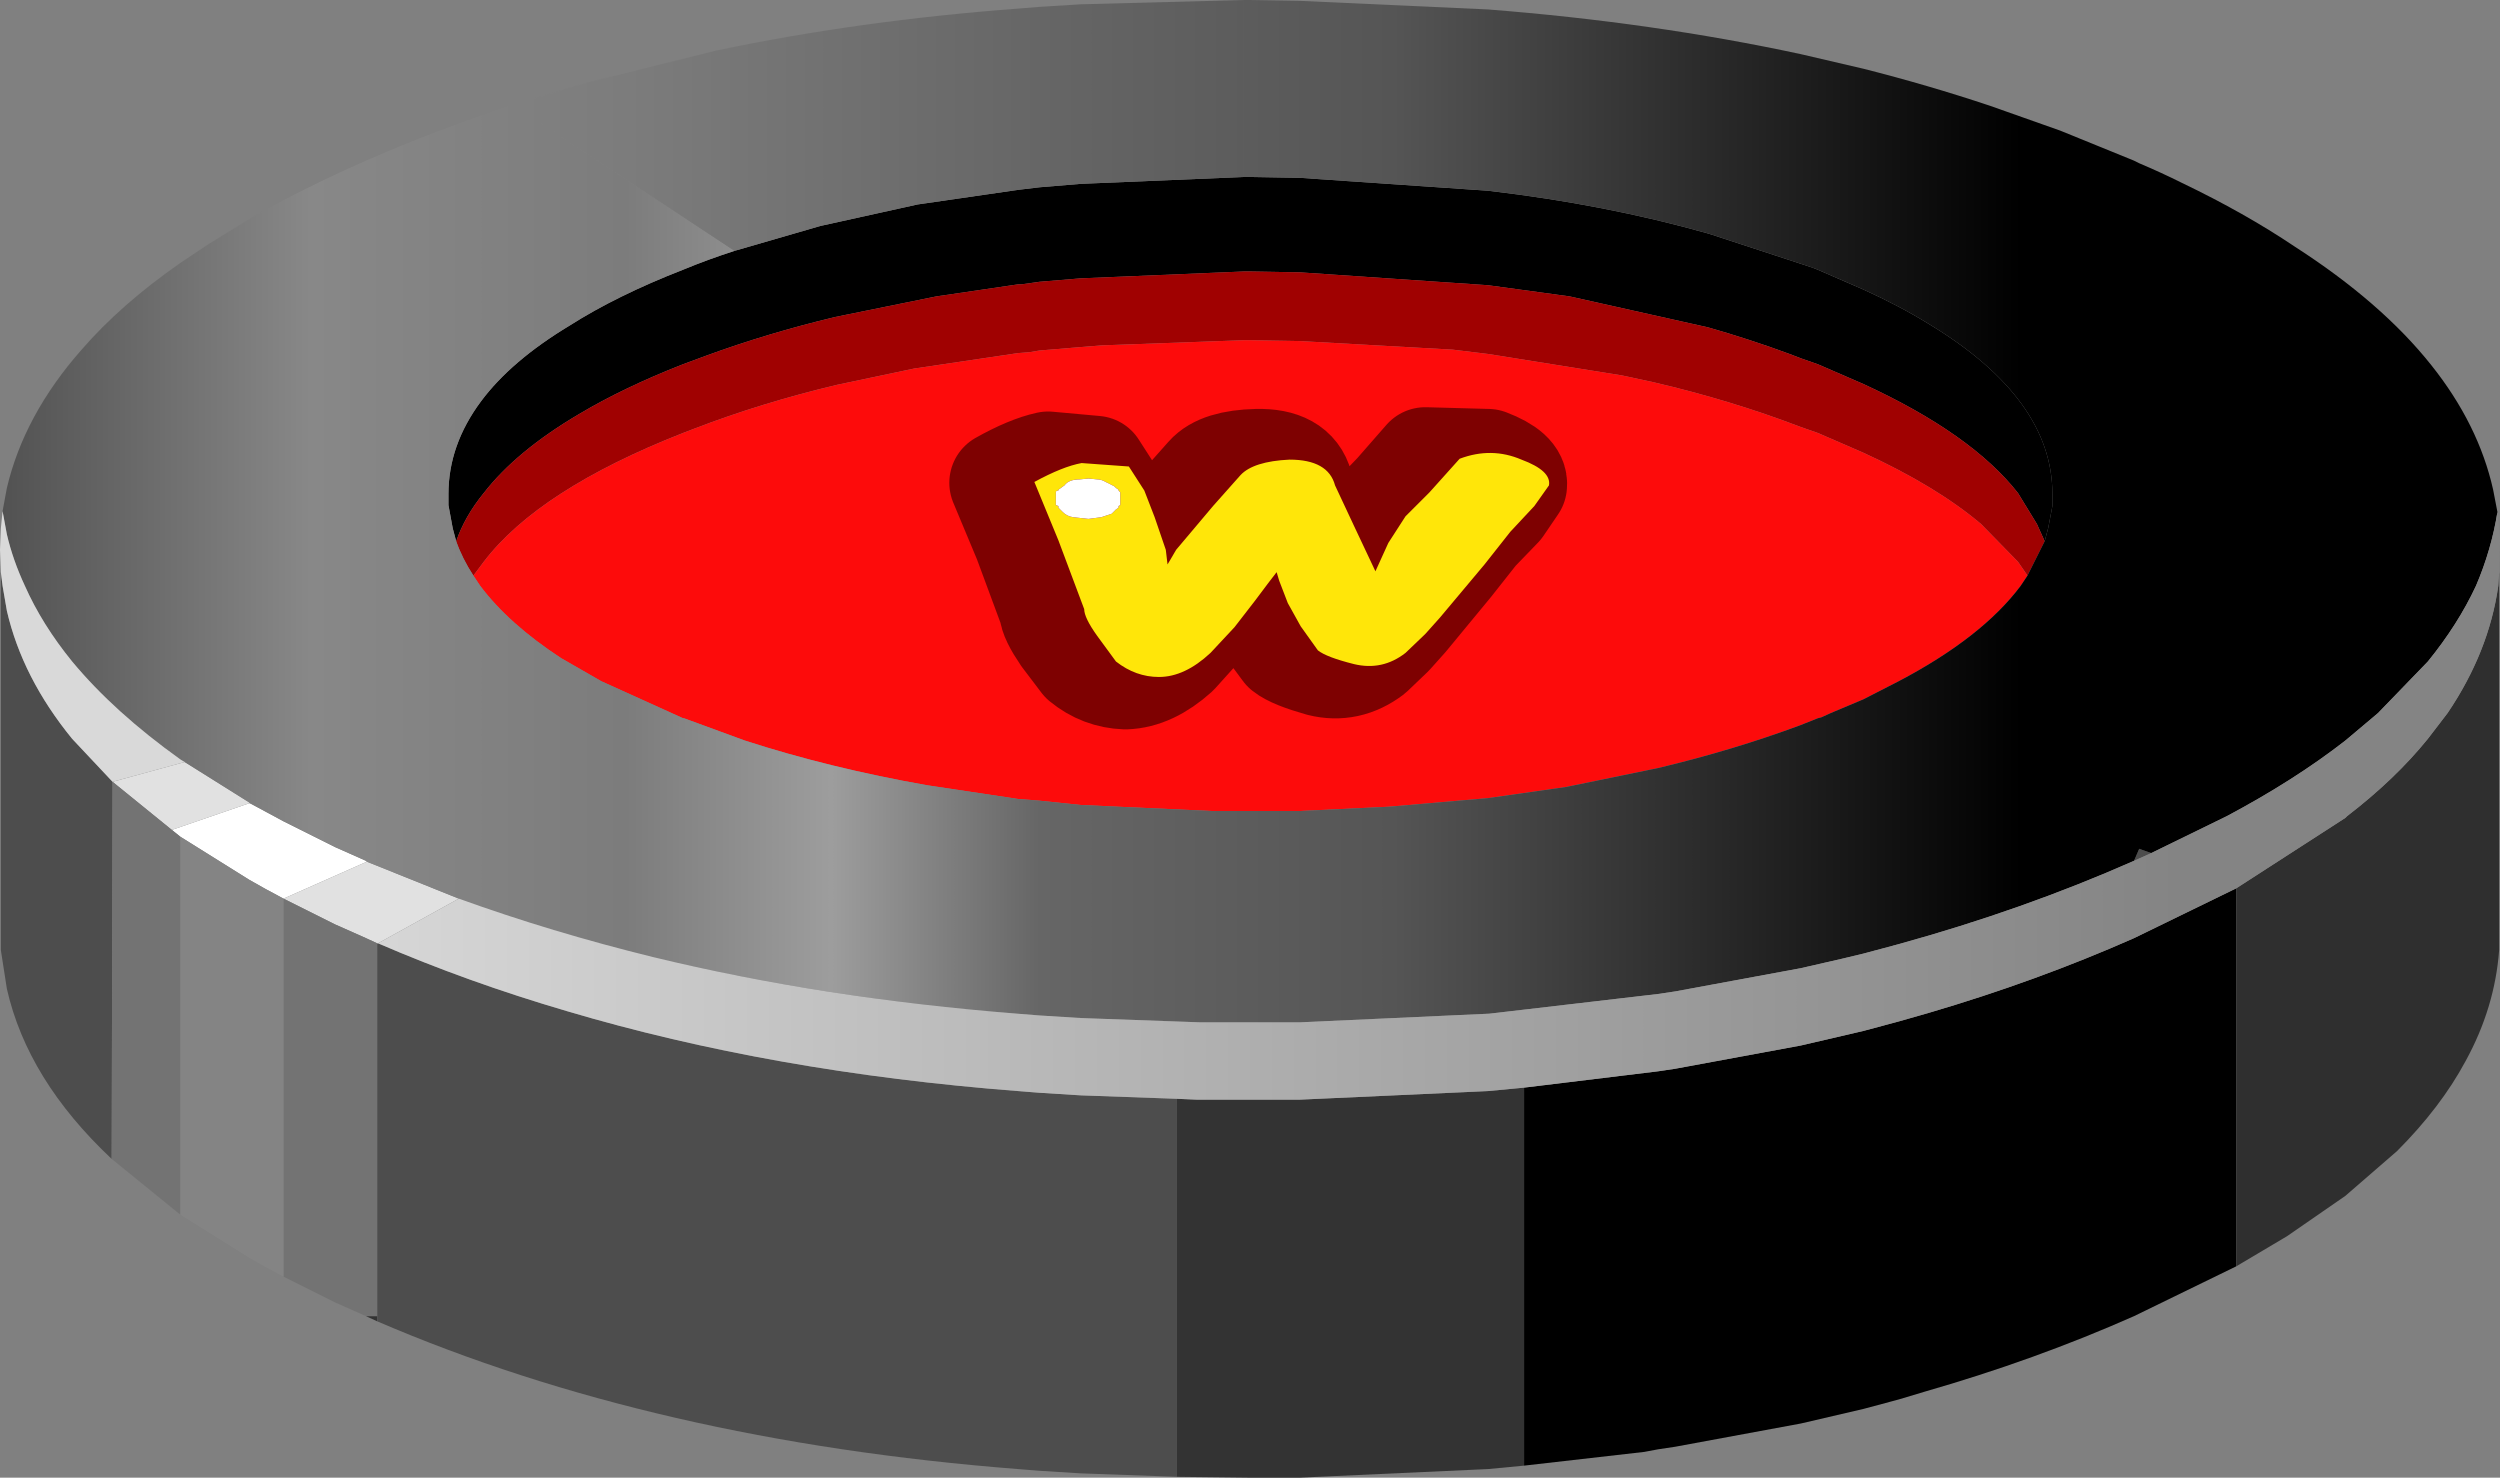 <?xml version="1.0" encoding="UTF-8" standalone="no"?>
<svg xmlns:xlink="http://www.w3.org/1999/xlink" height="86.0px" width="145.5px" xmlns="http://www.w3.org/2000/svg">
  <rect width="100%" height="100%" fill="#808080" stroke="none"/>
  <g transform="matrix(1.0, 0.0, 0.0, 1.0, 0.0, 0.0)">
    <path d="M130.15 73.7 L124.2 76.6 Q118.45 79.15 112.0 81.0 L110.5 81.45 108.45 82.0 104.8 82.85 97.5 84.2 96.5 84.35 95.7 84.5 88.7 85.3 88.7 63.3 96.5 62.35 97.5 62.2 104.8 60.85 108.45 60.0 110.5 59.45 112.25 58.95 Q118.55 57.1 124.2 54.6 L130.15 51.7 130.15 73.7 M72.4 10.3 L72.8 10.3 75.65 10.35 86.6 11.1 Q93.45 11.9 99.45 13.6 L104.8 15.35 105.55 15.6 105.8 15.7 108.45 16.85 Q110.55 17.8 112.25 18.85 119.45 23.2 119.45 28.75 L119.45 29.45 119.25 30.5 119.2 30.75 119.0 31.5 118.55 30.5 117.45 28.7 Q114.75 25.25 108.45 22.35 L105.8 21.2 104.8 20.85 104.15 20.6 Q101.85 19.75 99.4 19.05 L91.35 17.25 86.6 16.6 75.65 15.85 72.8 15.8 72.4 15.8 62.9 16.2 60.5 16.4 59.45 16.55 59.25 16.55 54.5 17.25 48.6 18.45 Q44.65 19.4 41.1 20.7 L39.75 21.2 Q36.3 22.55 33.7 24.1 30.05 26.25 28.15 28.7 27.05 30.05 26.55 31.5 L26.35 30.75 26.1 29.4 26.1 28.75 Q26.1 25.9 28.0 23.35 29.75 21.0 33.15 18.95 35.9 17.2 39.75 15.7 41.2 15.1 42.75 14.6 L47.75 13.15 53.4 11.9 59.25 11.05 60.5 10.9 62.9 10.7 72.4 10.3" fill="#000000" fill-rule="evenodd" stroke="none"/>
    <path d="M119.0 31.5 L118.0 33.5 117.45 32.7 115.3 30.5 Q112.7 28.3 108.45 26.35 L105.8 25.2 104.8 24.85 Q100.75 23.3 96.25 22.25 L94.4 21.85 86.6 20.6 84.55 20.35 75.65 19.85 72.8 19.8 72.4 19.8 64.15 20.1 62.9 20.2 60.5 20.4 59.9 20.5 59.25 20.55 53.2 21.45 48.7 22.4 Q44.3 23.45 40.4 24.95 L39.75 25.2 Q31.35 28.5 28.15 32.7 L27.55 33.5 Q26.9 32.5 26.55 31.5 27.05 30.05 28.15 28.7 30.05 26.25 33.7 24.1 36.3 22.55 39.75 21.2 L41.1 20.7 Q44.65 19.4 48.6 18.45 L54.5 17.25 59.25 16.55 59.45 16.55 60.5 16.4 62.9 16.2 72.4 15.8 72.8 15.8 75.65 15.85 86.6 16.6 91.35 17.25 99.4 19.05 Q101.85 19.75 104.15 20.6 L104.8 20.85 105.8 21.2 108.45 22.35 Q114.75 25.25 117.45 28.7 L118.55 30.5 119.0 31.5" fill="#a00101" fill-rule="evenodd" stroke="none"/>
    <path d="M88.7 85.3 L86.6 85.5 75.65 86.0 72.75 86.0 68.5 85.95 68.5 63.95 69.65 64.0 72.4 64.0 72.75 64.0 75.65 64.0 86.6 63.5 88.7 63.3 88.7 85.3 M21.95 76.9 L21.3 76.6 21.95 76.6 21.95 76.9" fill="#333333" fill-rule="evenodd" stroke="none"/>
    <path d="M68.5 85.95 L62.9 85.75 60.5 85.6 59.25 85.5 Q38.1 83.85 21.95 76.9 L21.95 76.6 21.95 54.9 22.0 54.9 Q27.2 57.15 33.0 58.85 44.95 62.4 59.25 63.5 L60.5 63.6 62.9 63.75 68.5 63.95 68.5 85.95 M6.5 67.45 Q1.6 62.85 0.4 57.55 L0.05 55.3 0.05 33.3 0.15 34.1 0.4 35.55 Q1.3 39.45 4.2 43.0 L6.55 45.5 6.5 67.45 M125.2 49.65 L124.2 50.1 124.5 49.4 125.2 49.65" fill="#4d4d4d" fill-rule="evenodd" stroke="none"/>
    <path d="M14.5 46.75 L14.55 46.75 16.5 47.8 18.5 48.8 19.5 49.3 21.3 50.1 21.35 50.15 16.5 52.3 Q15.45 51.75 14.5 51.2 L10.5 48.7 10.0 48.3 14.5 46.75" fill="#ffffff" fill-rule="evenodd" stroke="none"/>
    <path d="M14.5 46.7 L14.55 46.75 14.5 46.75 14.5 46.7" fill="#c8c8c8" fill-rule="evenodd" stroke="none"/>
    <path d="M26.7 52.3 L22.0 54.9 21.95 54.9 21.3 54.6 19.5 53.8 18.5 53.3 16.5 52.3 21.35 50.15 26.7 52.3 M10.0 48.3 L6.55 45.5 10.75 44.35 14.5 46.7 14.5 46.75 10.0 48.3" fill="#e1e1e1" fill-rule="evenodd" stroke="none"/>
    <path d="M145.45 33.3 L145.45 55.3 Q145.2 58.65 143.5 61.75 142.05 64.45 139.5 67.0 L136.5 69.6 133.1 71.95 130.15 73.7 130.15 51.7 136.5 47.6 136.6 47.5 Q139.4 45.35 141.3 43.0 L142.45 41.5 Q144.85 37.95 145.4 34.1 L145.45 33.3" fill="#2f2f2f" fill-rule="evenodd" stroke="none"/>
    <path d="M118.0 33.5 L117.6 34.1 Q115.35 37.1 110.5 39.65 L108.45 40.7 106.55 41.5 106.0 41.75 105.8 41.8 104.8 42.2 Q100.9 43.65 96.5 44.7 L91.15 45.8 86.6 46.45 80.85 46.95 75.65 47.2 72.8 47.2 72.4 47.2 70.5 47.2 62.9 46.85 60.5 46.6 59.25 46.5 53.95 45.7 Q48.3 44.7 43.35 43.1 L39.8 41.8 39.75 41.8 35.0 39.65 32.65 38.3 Q29.6 36.3 27.95 34.1 L27.55 33.5 28.15 32.7 Q31.35 28.5 39.75 25.2 L40.4 24.95 Q44.3 23.45 48.7 22.4 L53.2 21.45 59.25 20.55 59.9 20.5 60.5 20.4 62.9 20.2 64.15 20.1 72.4 19.8 72.8 19.8 75.65 19.85 84.55 20.35 86.6 20.6 94.4 21.85 96.25 22.25 Q100.75 23.3 104.8 24.85 L105.8 25.2 108.45 26.35 Q112.7 28.3 115.3 30.5 L117.45 32.7 118.0 33.5" fill="#fd0b0b" fill-rule="evenodd" stroke="none"/>
    <path d="M21.3 76.6 L19.5 75.8 18.5 75.3 16.5 74.3 16.5 52.3 18.5 53.3 19.5 53.8 21.3 54.6 21.95 54.9 21.95 76.6 21.3 76.6 M10.5 70.7 L6.5 67.45 6.55 45.5 10.0 48.3 10.5 48.7 10.5 70.7" fill="#737373" fill-rule="evenodd" stroke="none"/>
    <path d="M16.5 74.3 Q15.45 73.75 14.5 73.2 L10.5 70.7 10.5 48.7 14.5 51.2 Q15.45 51.75 16.5 52.3 L16.5 74.3" fill="#848484" fill-rule="evenodd" stroke="none"/>
    <path d="M72.4 0.0 L72.75 0.0 75.65 0.05 86.6 0.55 Q96.2 1.3 104.8 3.15 L108.45 4.0 Q112.2 4.95 115.8 6.15 L119.9 7.6 124.2 9.35 124.5 9.5 Q125.8 10.05 127.0 10.65 130.65 12.4 133.55 14.35 138.6 17.6 141.5 21.25 144.25 24.7 145.1 28.5 L145.35 29.8 Q145.0 32.0 144.1 34.1 143.05 36.35 141.3 38.5 L138.4 41.5 136.5 43.1 Q133.55 45.4 129.6 47.5 L125.2 49.65 124.5 49.4 124.2 50.1 Q117.75 52.95 110.5 54.95 L108.45 55.5 107.2 55.8 104.8 56.35 97.5 57.7 96.5 57.85 86.65 59.0 86.6 59.0 75.65 59.5 72.75 59.5 72.4 59.5 69.85 59.5 62.9 59.25 60.5 59.1 59.25 59.0 Q47.9 58.1 38.0 55.7 32.1 54.25 26.7 52.3 L21.35 50.15 21.3 50.1 19.5 49.3 18.5 48.8 16.5 47.8 14.55 46.75 14.5 46.7 10.75 44.35 10.5 44.2 Q6.65 41.45 4.2 38.5 2.45 36.35 1.45 34.1 0.75 32.6 0.4 31.1 L0.15 29.75 0.4 28.4 Q1.4 24.15 4.75 20.35 7.05 17.7 10.5 15.3 L12.15 14.2 14.5 12.75 Q17.55 11.0 21.3 9.35 25.4 7.55 29.85 6.1 L42.75 14.6 Q41.2 15.1 39.75 15.7 35.9 17.2 33.15 18.95 29.75 21.0 28.0 23.35 26.1 25.9 26.1 28.75 L26.1 29.4 26.35 30.75 26.55 31.5 Q26.9 32.5 27.55 33.5 L27.95 34.1 Q29.6 36.3 32.65 38.3 L35.0 39.65 39.75 41.8 39.8 41.8 43.35 43.1 Q48.3 44.7 53.95 45.7 L59.25 46.5 60.5 46.6 62.9 46.85 70.5 47.2 72.4 47.2 72.8 47.2 75.65 47.2 80.85 46.95 86.6 46.45 91.15 45.8 96.5 44.7 Q100.9 43.65 104.8 42.2 L105.8 41.8 106.0 41.75 106.55 41.5 108.45 40.7 110.5 39.65 Q115.35 37.1 117.6 34.1 L118.0 33.5 119.0 31.5 119.2 30.75 119.25 30.5 119.45 29.45 119.45 28.75 Q119.45 23.2 112.25 18.85 110.55 17.8 108.45 16.85 L105.8 15.7 105.55 15.6 104.8 15.35 99.45 13.6 Q93.45 11.9 86.6 11.1 L75.65 10.35 72.8 10.3 72.4 10.3 72.4 0.0" fill="url(#gradient0)" fill-rule="evenodd" stroke="none"/>
    <path d="M145.35 29.8 L145.5 31.3 145.45 33.3 145.4 34.1 Q144.85 37.95 142.45 41.5 L141.3 43.0 Q139.4 45.35 136.6 47.5 L136.5 47.6 130.15 51.7 124.2 54.6 Q118.55 57.1 112.25 58.95 L110.5 59.45 108.45 60.0 104.8 60.85 97.5 62.2 96.5 62.35 88.7 63.3 86.6 63.5 75.65 64.0 72.75 64.0 72.4 64.0 69.65 64.0 68.5 63.95 62.9 63.75 60.5 63.6 59.25 63.5 Q44.95 62.4 33.0 58.85 27.2 57.15 22.0 54.9 L26.7 52.3 Q32.1 54.25 38.0 55.7 47.9 58.1 59.25 59.0 L60.5 59.1 62.9 59.25 69.85 59.5 72.4 59.5 72.75 59.5 75.65 59.5 86.6 59.0 86.65 59.0 96.5 57.85 97.5 57.7 104.8 56.35 107.2 55.8 108.45 55.5 110.5 54.95 Q117.75 52.95 124.2 50.1 L125.2 49.65 129.6 47.5 Q133.55 45.4 136.5 43.1 L138.4 41.5 141.3 38.5 Q143.05 36.35 144.1 34.1 145.0 32.0 145.35 29.8 M0.05 33.3 L0.0 32.0 0.05 30.75 0.15 29.75 0.4 31.1 Q0.75 32.6 1.45 34.1 2.45 36.35 4.2 38.5 6.65 41.45 10.5 44.2 L10.75 44.35 6.55 45.5 4.2 43.0 Q1.3 39.45 0.4 35.55 L0.15 34.1 0.05 33.3 M14.55 46.75 L14.5 46.7 14.55 46.75 M21.35 50.15 L21.3 50.1 21.35 50.15" fill="url(#gradient1)" fill-rule="evenodd" stroke="none"/>
    <path d="M29.85 6.1 L34.0 4.85 41.65 2.95 Q49.95 1.2 59.25 0.5 L60.5 0.4 62.9 0.25 72.4 0.0 72.4 10.3 62.9 10.7 60.5 10.9 59.25 11.05 53.4 11.9 47.75 13.15 42.75 14.6 29.85 6.1" fill="url(#gradient2)" fill-rule="evenodd" stroke="none"/>
    <path d="M86.6 26.8 Q88.3 27.45 88.2 28.25 L87.35 29.5 85.95 30.95 84.45 32.85 81.85 36.0 81.0 36.95 79.85 38.05 Q78.45 39.1 76.85 38.7 75.25 38.25 74.75 37.85 L73.75 36.5 73.0 35.15 72.5 33.85 72.3 33.3 71.85 34.0 71.1 35.0 69.85 36.55 68.5 38.05 Q67.0 39.4 65.5 39.45 64.1 39.4 63.0 38.5 L61.9 37.05 Q61.15 35.95 61.15 35.5 L59.65 31.45 58.25 28.1 Q59.85 27.2 61.0 26.95 L63.75 27.2 64.65 28.6 65.25 30.15 65.85 32.05 66.0 32.85 66.15 32.6 66.5 32.05 68.65 29.5 70.25 27.7 Q71.0 26.85 73.15 26.8 75.35 26.75 75.75 28.25 L76.85 30.65 78.1 33.3 78.85 31.65 79.85 30.1 81.2 28.7 82.95 26.7 86.6 26.8" fill="#0066cc" fill-rule="evenodd" stroke="none"/>
    <path d="M86.6 26.8 L82.95 26.7 81.2 28.7 79.85 30.1 78.85 31.65 78.1 33.3 76.85 30.65 75.75 28.25 Q75.35 26.75 73.15 26.8 71.0 26.85 70.25 27.7 L68.65 29.5 66.5 32.05 66.15 32.6 66.0 32.85 65.85 32.05 65.25 30.15 64.65 28.6 63.75 27.2 61.0 26.95 Q59.85 27.2 58.25 28.1 L59.65 31.45 61.15 35.5 Q61.15 35.95 61.9 37.05 L63.0 38.5 Q64.1 39.4 65.5 39.45 67.0 39.4 68.5 38.05 L69.85 36.55 71.1 35.0 71.85 34.0 72.3 33.3 72.5 33.85 73.0 35.15 73.75 36.5 74.75 37.85 Q75.25 38.25 76.85 38.7 78.45 39.1 79.85 38.05 L81.0 36.95 81.85 36.0 84.45 32.85 85.95 30.95 87.35 29.5 88.2 28.25 Q88.3 27.45 86.6 26.8 Z" fill="none" stroke="#7e0101" stroke-linecap="round" stroke-linejoin="round" stroke-width="6.0"/>
    <path d="M88.55 26.75 Q90.3 27.4 90.15 28.25 L89.3 29.45 87.9 30.95 86.4 32.85 83.8 35.95 82.95 36.9 81.8 38.0 Q80.45 39.05 78.8 38.65 77.2 38.25 76.7 37.85 L75.7 36.45 74.95 35.1 74.45 33.8 74.3 33.3 73.8 33.95 73.05 34.95 71.85 36.5 70.45 38.0 Q68.95 39.4 67.45 39.4 66.1 39.4 64.95 38.5 L63.85 37.0 Q63.1 35.95 63.1 35.45 L61.6 31.45 60.2 28.05 Q61.85 27.15 62.95 26.95 L65.7 27.15 66.6 28.55 67.2 30.1 67.85 32.0 67.95 32.85 68.1 32.6 68.45 32.0 70.6 29.45 72.2 27.65 Q72.95 26.85 75.05 26.75 77.3 26.75 77.7 28.25 L78.8 30.6 80.05 33.25 80.8 31.6 81.8 30.05 83.2 28.65 84.95 26.7 Q86.8 26.0 88.55 26.75 M63.85 27.9 L63.35 27.85 62.85 27.9 Q62.2 27.9 61.95 28.25 L61.6 28.5 61.6 28.55 Q61.45 28.55 61.45 28.65 L61.45 29.4 61.6 29.45 61.6 29.55 61.85 29.8 Q62.1 30.05 62.45 30.1 L63.35 30.2 64.1 30.1 64.7 29.9 64.95 29.65 65.1 29.55 65.1 29.45 65.2 29.4 65.2 29.2 65.2 29.05 65.2 28.9 65.2 28.65 65.1 28.55 65.1 28.5 64.95 28.4 64.85 28.3 64.35 28.05 Q64.1 27.9 63.85 27.9" fill="#ffe609" fill-rule="evenodd" stroke="none"/>
    <path d="M63.85 27.9 Q64.1 27.9 64.35 28.05 L64.85 28.3 64.95 28.4 65.1 28.5 65.1 28.55 65.2 28.65 65.2 28.9 65.2 29.05 65.2 29.2 65.2 29.4 65.1 29.45 65.1 29.55 64.95 29.65 64.7 29.9 64.1 30.1 63.35 30.2 62.45 30.1 Q62.1 30.05 61.85 29.8 L61.6 29.55 61.6 29.45 61.45 29.4 61.45 28.65 Q61.45 28.55 61.6 28.55 L61.6 28.5 61.95 28.25 Q62.2 27.9 62.85 27.9 L63.35 27.85 63.85 27.9" fill="#ffffff" fill-rule="evenodd" stroke="none"/>
  </g>
  <defs>
    <linearGradient gradientTransform="matrix(0.089, 0.0, 0.0, 0.036, 72.75, 29.75)" gradientUnits="userSpaceOnUse" id="gradient0" spreadMethod="pad" x1="-819.2" x2="819.2">
      <stop offset="0.0" stop-color="#515151"/>
      <stop offset="0.125" stop-color="#888888"/>
      <stop offset="0.251" stop-color="#7c7c7c"/>
      <stop offset="0.333" stop-color="#9d9d9d"/>
      <stop offset="0.416" stop-color="#666666"/>
      <stop offset="0.557" stop-color="#555555"/>
      <stop offset="0.808" stop-color="#000000"/>
      <stop offset="1.0" stop-color="#000000"/>
    </linearGradient>
    <linearGradient gradientTransform="matrix(0.066, 0.0, 0.0, 0.027, 72.75, -152.0)" gradientUnits="userSpaceOnUse" id="gradient1" spreadMethod="pad" x1="-819.2" x2="819.2">
      <stop offset="0.0" stop-color="#d9d9d9"/>
      <stop offset="1.0" stop-color="#848484"/>
    </linearGradient>
    <linearGradient gradientTransform="matrix(0.089, 0.0, 0.0, 0.036, 72.75, 29.75)" gradientUnits="userSpaceOnUse" id="gradient2" spreadMethod="pad" x1="-819.2" x2="819.2">
      <stop offset="0.0" stop-color="#515151"/>
      <stop offset="0.125" stop-color="#888888"/>
      <stop offset="0.251" stop-color="#7c7c7c"/>
      <stop offset="0.416" stop-color="#666666"/>
      <stop offset="0.557" stop-color="#555555"/>
      <stop offset="0.808" stop-color="#000000"/>
      <stop offset="1.0" stop-color="#000000"/>
    </linearGradient>
  </defs>
</svg>
